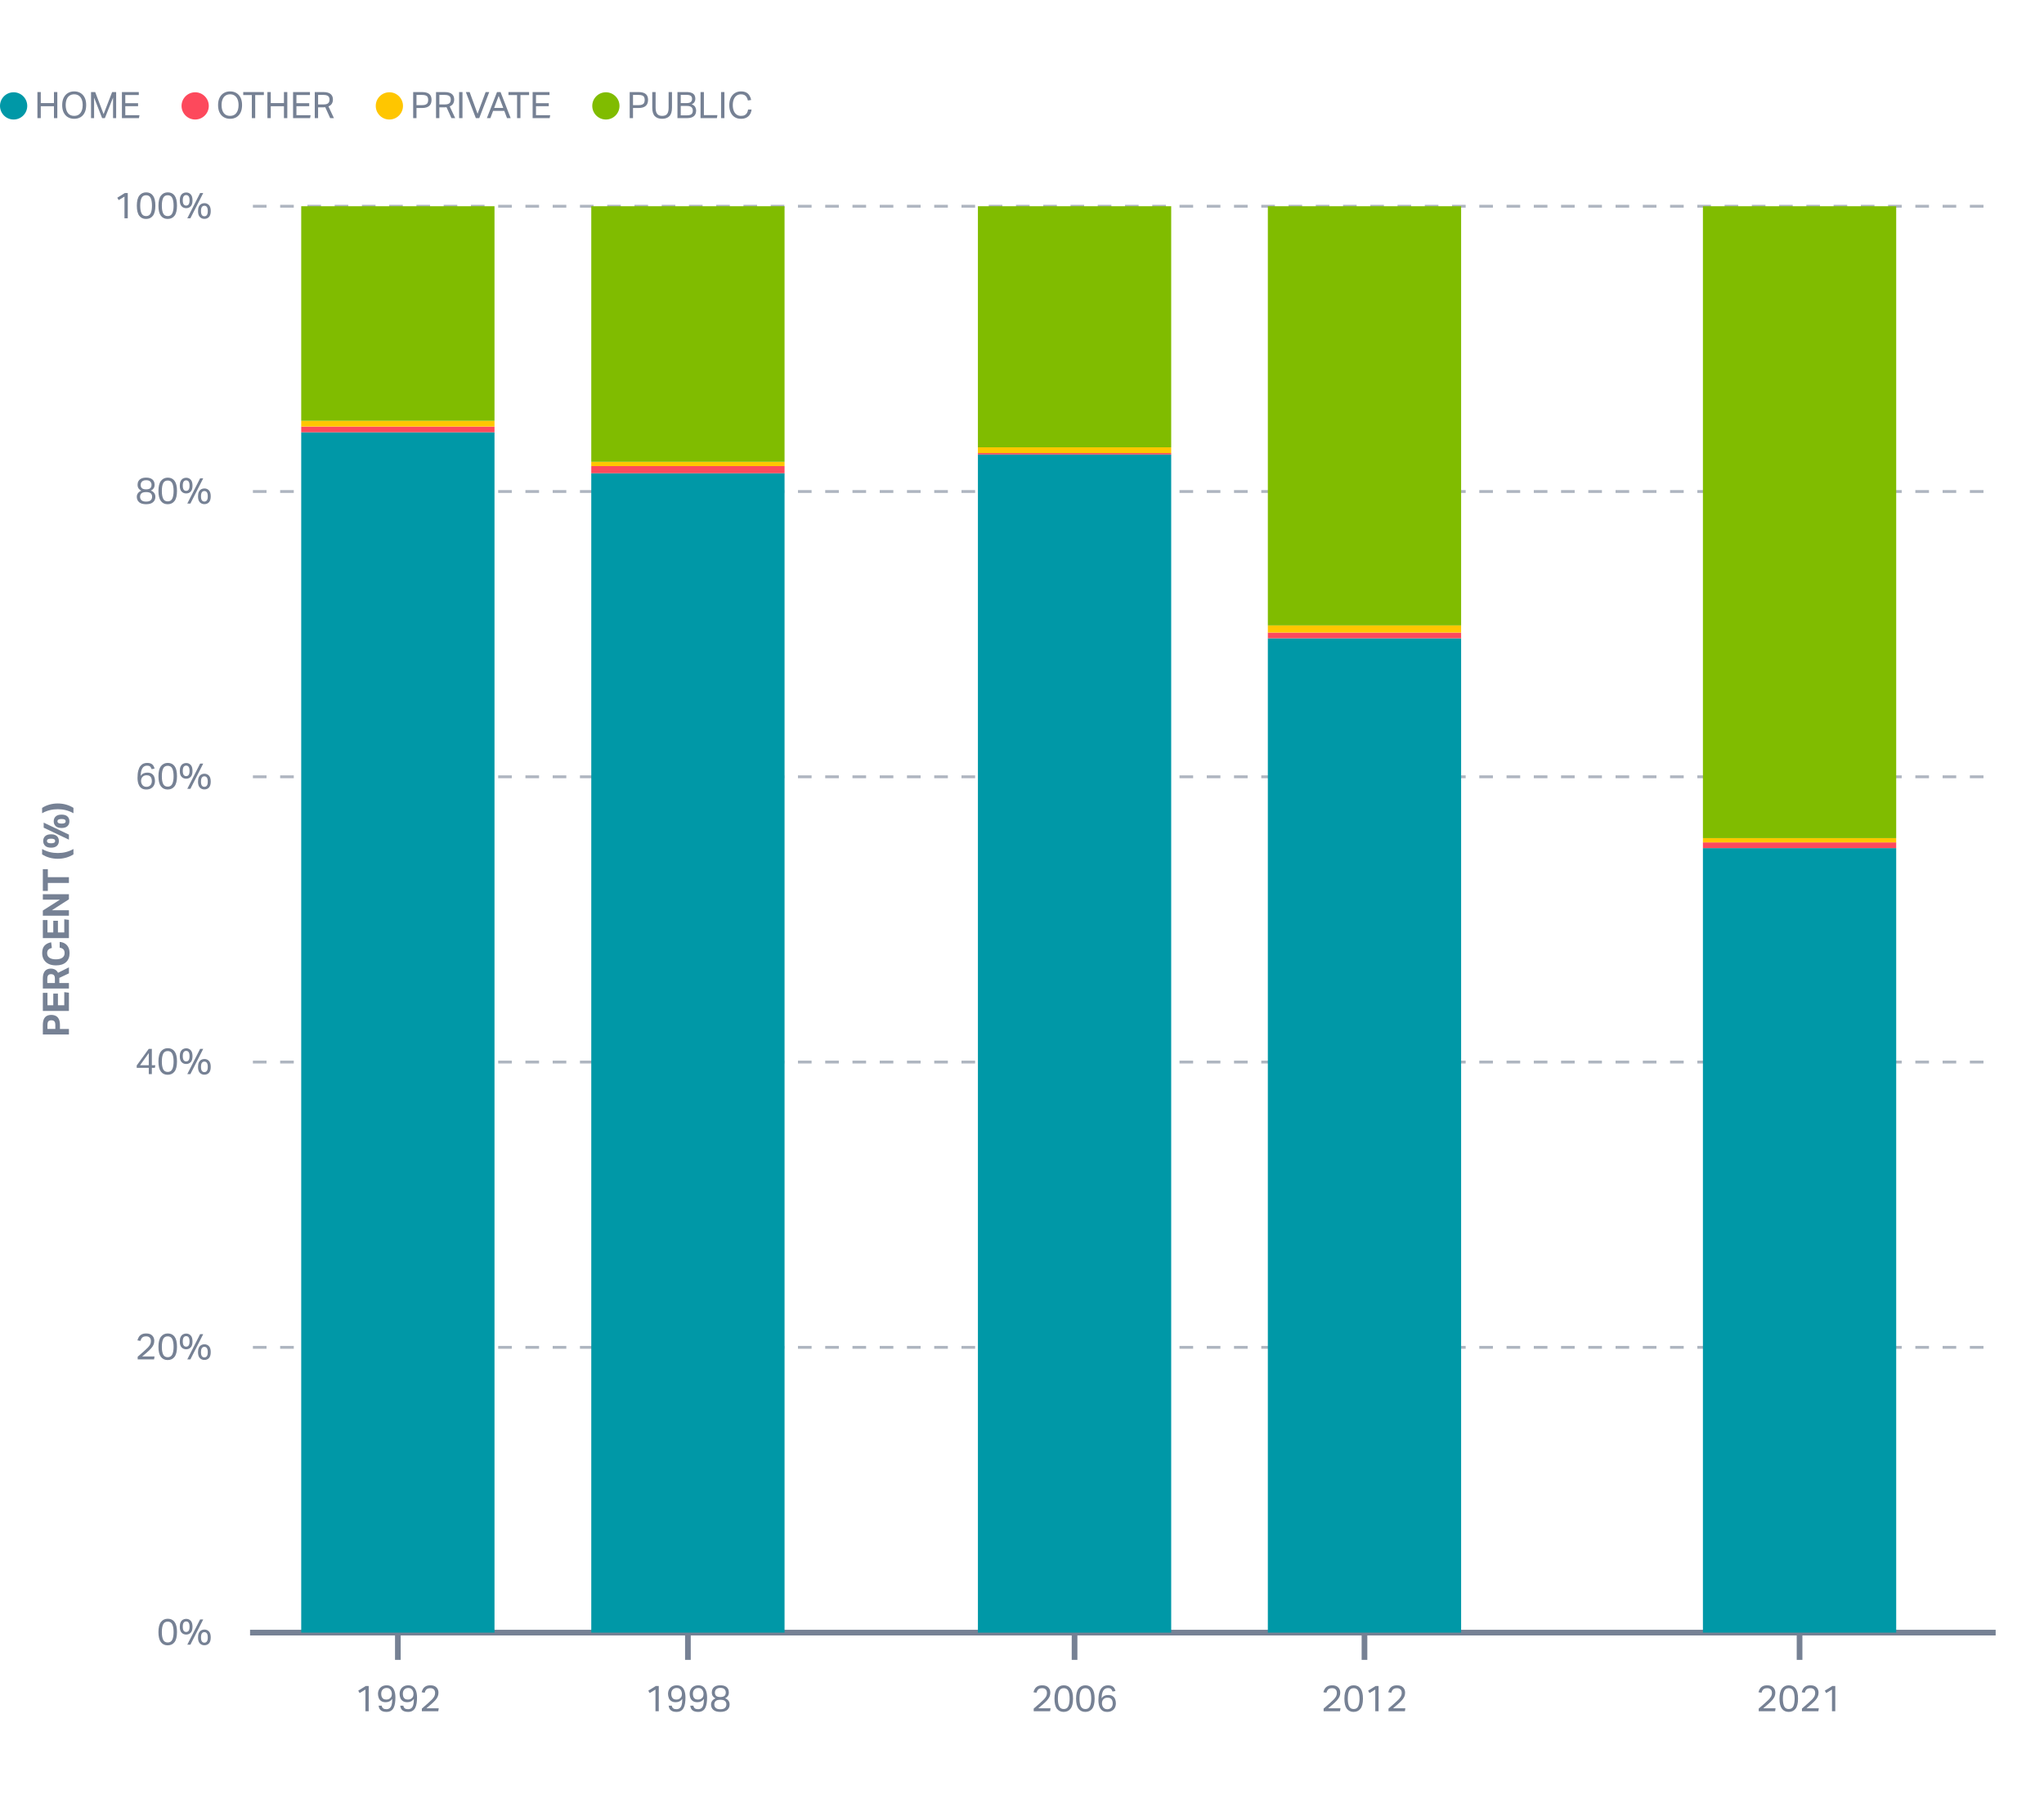 <?xml version="1.0" encoding="UTF-8"?><svg id="fl-legend-discrete-color-0-svg-screenshot-container" xmlns="http://www.w3.org/2000/svg" viewBox="0 0 450 400"><path d="M436.677,359.685h-3v-.625h3v.625ZM430.677,359.685h-3v-.625h3v.625ZM424.677,359.685h-3v-.625h3v.625ZM418.677,359.685h-3v-.625h3v.625ZM412.677,359.685h-3v-.625h3v.625ZM406.677,359.685h-3v-.625h3v.625ZM400.677,359.685h-3v-.625h3v.625ZM394.677,359.685h-3v-.625h3v.625ZM388.677,359.685h-3v-.625h3v.625ZM382.677,359.685h-3v-.625h3v.625ZM376.677,359.685h-3v-.625h3v.625ZM370.677,359.685h-3v-.625h3v.625ZM364.677,359.685h-3v-.625h3v.625ZM358.677,359.685h-3v-.625h3v.625ZM352.677,359.685h-3v-.625h3v.625ZM346.677,359.685h-3v-.625h3v.625ZM340.677,359.685h-3v-.625h3v.625ZM334.677,359.685h-3v-.625h3v.625ZM328.677,359.685h-3v-.625h3v.625ZM322.677,359.685h-3v-.625h3v.625ZM316.677,359.685h-3v-.625h3v.625ZM310.677,359.685h-3v-.625h3v.625ZM304.677,359.685h-3v-.625h3v.625ZM298.677,359.685h-3v-.625h3v.625ZM292.677,359.685h-3v-.625h3v.625ZM286.677,359.685h-3v-.625h3v.625ZM280.677,359.685h-3v-.625h3v.625ZM274.677,359.685h-3v-.625h3v.625ZM268.677,359.685h-3v-.625h3v.625ZM262.677,359.685h-3v-.625h3v.625ZM256.677,359.685h-3v-.625h3v.625ZM250.677,359.685h-3v-.625h3v.625ZM244.677,359.685h-3v-.625h3v.625ZM238.677,359.685h-3v-.625h3v.625ZM232.677,359.685h-3v-.625h3v.625ZM226.677,359.685h-3v-.625h3v.625ZM220.677,359.685h-3v-.625h3v.625ZM214.677,359.685h-3v-.625h3v.625ZM208.677,359.685h-3v-.625h3v.625ZM202.677,359.685h-3v-.625h3v.625ZM196.677,359.685h-3v-.625h3v.625ZM190.677,359.685h-3v-.625h3v.625ZM184.677,359.685h-3v-.625h3v.625ZM178.677,359.685h-3v-.625h3v.625ZM172.677,359.685h-3v-.625h3v.625ZM166.677,359.685h-3v-.625h3v.625ZM160.677,359.685h-3v-.625h3v.625ZM154.677,359.685h-3v-.625h3v.625ZM148.677,359.685h-3v-.625h3v.625ZM142.677,359.685h-3v-.625h3v.625ZM136.677,359.685h-3v-.625h3v.625ZM130.677,359.685h-3v-.625h3v.625ZM124.677,359.685h-3v-.625h3v.625ZM118.677,359.685h-3v-.625h3v.625ZM112.677,359.685h-3v-.625h3v.625ZM106.677,359.685h-3v-.625h3v.625ZM100.677,359.685h-3v-.625h3v.625ZM94.677,359.685h-3v-.625h3v.625ZM88.677,359.685h-3v-.625h3v.625ZM82.677,359.685h-3v-.625h3v.625ZM76.677,359.685h-3v-.625h3v.625ZM70.677,359.685h-3v-.625h3v.625ZM64.677,359.685h-3v-.625h3v.625ZM58.677,359.685h-3v-.625h3v.625Z" fill="#aeb5c0"/><path d="M436.677,296.891h-3v-.625h3v.625ZM430.677,296.891h-3v-.625h3v.625ZM424.677,296.891h-3v-.625h3v.625ZM418.677,296.891h-3v-.625h3v.625ZM412.677,296.891h-3v-.625h3v.625ZM406.677,296.891h-3v-.625h3v.625ZM400.677,296.891h-3v-.625h3v.625ZM394.677,296.891h-3v-.625h3v.625ZM388.677,296.891h-3v-.625h3v.625ZM382.677,296.891h-3v-.625h3v.625ZM376.677,296.891h-3v-.625h3v.625ZM370.677,296.891h-3v-.625h3v.625ZM364.677,296.891h-3v-.625h3v.625ZM358.677,296.891h-3v-.625h3v.625ZM352.677,296.891h-3v-.625h3v.625ZM346.677,296.891h-3v-.625h3v.625ZM340.677,296.891h-3v-.625h3v.625ZM334.677,296.891h-3v-.625h3v.625ZM328.677,296.891h-3v-.625h3v.625ZM322.677,296.891h-3v-.625h3v.625ZM316.677,296.891h-3v-.625h3v.625ZM310.677,296.891h-3v-.625h3v.625ZM304.677,296.891h-3v-.625h3v.625ZM298.677,296.891h-3v-.625h3v.625ZM292.677,296.891h-3v-.625h3v.625ZM286.677,296.891h-3v-.625h3v.625ZM280.677,296.891h-3v-.625h3v.625ZM274.677,296.891h-3v-.625h3v.625ZM268.677,296.891h-3v-.625h3v.625ZM262.677,296.891h-3v-.625h3v.625ZM256.677,296.891h-3v-.625h3v.625ZM250.677,296.891h-3v-.625h3v.625ZM244.677,296.891h-3v-.625h3v.625ZM238.677,296.891h-3v-.625h3v.625ZM232.677,296.891h-3v-.625h3v.625ZM226.677,296.891h-3v-.625h3v.625ZM220.677,296.891h-3v-.625h3v.625ZM214.677,296.891h-3v-.625h3v.625ZM208.677,296.891h-3v-.625h3v.625ZM202.677,296.891h-3v-.625h3v.625ZM196.677,296.891h-3v-.625h3v.625ZM190.677,296.891h-3v-.625h3v.625ZM184.677,296.891h-3v-.625h3v.625ZM178.677,296.891h-3v-.625h3v.625ZM172.677,296.891h-3v-.625h3v.625ZM166.677,296.891h-3v-.625h3v.625ZM160.677,296.891h-3v-.625h3v.625ZM154.677,296.891h-3v-.625h3v.625ZM148.677,296.891h-3v-.625h3v.625ZM142.677,296.891h-3v-.625h3v.625ZM136.677,296.891h-3v-.625h3v.625ZM130.677,296.891h-3v-.625h3v.625ZM124.677,296.891h-3v-.625h3v.625ZM118.677,296.891h-3v-.625h3v.625ZM112.677,296.891h-3v-.625h3v.625ZM106.677,296.891h-3v-.625h3v.625ZM100.677,296.891h-3v-.625h3v.625ZM94.677,296.891h-3v-.625h3v.625ZM88.677,296.891h-3v-.625h3v.625ZM82.677,296.891h-3v-.625h3v.625ZM76.677,296.891h-3v-.625h3v.625ZM70.677,296.891h-3v-.625h3v.625ZM64.677,296.891h-3v-.625h3v.625ZM58.677,296.891h-3v-.625h3v.625Z" fill="#aeb5c0"/><path d="M436.677,234.095h-3v-.625h3v.625ZM430.677,234.095h-3v-.625h3v.625ZM424.677,234.095h-3v-.625h3v.625ZM418.677,234.095h-3v-.625h3v.625ZM412.677,234.095h-3v-.625h3v.625ZM406.677,234.095h-3v-.625h3v.625ZM400.677,234.095h-3v-.625h3v.625ZM394.677,234.095h-3v-.625h3v.625ZM388.677,234.095h-3v-.625h3v.625ZM382.677,234.095h-3v-.625h3v.625ZM376.677,234.095h-3v-.625h3v.625ZM370.677,234.095h-3v-.625h3v.625ZM364.677,234.095h-3v-.625h3v.625ZM358.677,234.095h-3v-.625h3v.625ZM352.677,234.095h-3v-.625h3v.625ZM346.677,234.095h-3v-.625h3v.625ZM340.677,234.095h-3v-.625h3v.625ZM334.677,234.095h-3v-.625h3v.625ZM328.677,234.095h-3v-.625h3v.625ZM322.677,234.095h-3v-.625h3v.625ZM316.677,234.095h-3v-.625h3v.625ZM310.677,234.095h-3v-.625h3v.625ZM304.677,234.095h-3v-.625h3v.625ZM298.677,234.095h-3v-.625h3v.625ZM292.677,234.095h-3v-.625h3v.625ZM286.677,234.095h-3v-.625h3v.625ZM280.677,234.095h-3v-.625h3v.625ZM274.677,234.095h-3v-.625h3v.625ZM268.677,234.095h-3v-.625h3v.625ZM262.677,234.095h-3v-.625h3v.625ZM256.677,234.095h-3v-.625h3v.625ZM250.677,234.095h-3v-.625h3v.625ZM244.677,234.095h-3v-.625h3v.625ZM238.677,234.095h-3v-.625h3v.625ZM232.677,234.095h-3v-.625h3v.625ZM226.677,234.095h-3v-.625h3v.625ZM220.677,234.095h-3v-.625h3v.625ZM214.677,234.095h-3v-.625h3v.625ZM208.677,234.095h-3v-.625h3v.625ZM202.677,234.095h-3v-.625h3v.625ZM196.677,234.095h-3v-.625h3v.625ZM190.677,234.095h-3v-.625h3v.625ZM184.677,234.095h-3v-.625h3v.625ZM178.677,234.095h-3v-.625h3v.625ZM172.677,234.095h-3v-.625h3v.625ZM166.677,234.095h-3v-.625h3v.625ZM160.677,234.095h-3v-.625h3v.625ZM154.677,234.095h-3v-.625h3v.625ZM148.677,234.095h-3v-.625h3v.625ZM142.677,234.095h-3v-.625h3v.625ZM136.677,234.095h-3v-.625h3v.625ZM130.677,234.095h-3v-.625h3v.625ZM124.677,234.095h-3v-.625h3v.625ZM118.677,234.095h-3v-.625h3v.625ZM112.677,234.095h-3v-.625h3v.625ZM106.677,234.095h-3v-.625h3v.625ZM100.677,234.095h-3v-.625h3v.625ZM94.677,234.095h-3v-.625h3v.625ZM88.677,234.095h-3v-.625h3v.625ZM82.677,234.095h-3v-.625h3v.625ZM76.677,234.095h-3v-.625h3v.625ZM70.677,234.095h-3v-.625h3v.625ZM64.677,234.095h-3v-.625h3v.625ZM58.677,234.095h-3v-.625h3v.625Z" fill="#aeb5c0"/><path d="M436.677,171.3h-3v-.625h3v.625ZM430.677,171.3h-3v-.625h3v.625ZM424.677,171.3h-3v-.625h3v.625ZM418.677,171.3h-3v-.625h3v.625ZM412.677,171.3h-3v-.625h3v.625ZM406.677,171.3h-3v-.625h3v.625ZM400.677,171.3h-3v-.625h3v.625ZM394.677,171.3h-3v-.625h3v.625ZM388.677,171.3h-3v-.625h3v.625ZM382.677,171.3h-3v-.625h3v.625ZM376.677,171.3h-3v-.625h3v.625ZM370.677,171.3h-3v-.625h3v.625ZM364.677,171.3h-3v-.625h3v.625ZM358.677,171.3h-3v-.625h3v.625ZM352.677,171.3h-3v-.625h3v.625ZM346.677,171.3h-3v-.625h3v.625ZM340.677,171.3h-3v-.625h3v.625ZM334.677,171.3h-3v-.625h3v.625ZM328.677,171.3h-3v-.625h3v.625ZM322.677,171.3h-3v-.625h3v.625ZM316.677,171.3h-3v-.625h3v.625ZM310.677,171.3h-3v-.625h3v.625ZM304.677,171.3h-3v-.625h3v.625ZM298.677,171.3h-3v-.625h3v.625ZM292.677,171.3h-3v-.625h3v.625ZM286.677,171.3h-3v-.625h3v.625ZM280.677,171.3h-3v-.625h3v.625ZM274.677,171.3h-3v-.625h3v.625ZM268.677,171.3h-3v-.625h3v.625ZM262.677,171.3h-3v-.625h3v.625ZM256.677,171.3h-3v-.625h3v.625ZM250.677,171.3h-3v-.625h3v.625ZM244.677,171.3h-3v-.625h3v.625ZM238.677,171.3h-3v-.625h3v.625ZM232.677,171.3h-3v-.625h3v.625ZM226.677,171.3h-3v-.625h3v.625ZM220.677,171.3h-3v-.625h3v.625ZM214.677,171.3h-3v-.625h3v.625ZM208.677,171.3h-3v-.625h3v.625ZM202.677,171.3h-3v-.625h3v.625ZM196.677,171.3h-3v-.625h3v.625ZM190.677,171.3h-3v-.625h3v.625ZM184.677,171.3h-3v-.625h3v.625ZM178.677,171.3h-3v-.625h3v.625ZM172.677,171.3h-3v-.625h3v.625ZM166.677,171.3h-3v-.625h3v.625ZM160.677,171.3h-3v-.625h3v.625ZM154.677,171.3h-3v-.625h3v.625ZM148.677,171.3h-3v-.625h3v.625ZM142.677,171.3h-3v-.625h3v.625ZM136.677,171.3h-3v-.625h3v.625ZM130.677,171.3h-3v-.625h3v.625ZM124.677,171.3h-3v-.625h3v.625ZM118.677,171.3h-3v-.625h3v.625ZM112.677,171.3h-3v-.625h3v.625ZM106.677,171.3h-3v-.625h3v.625ZM100.677,171.3h-3v-.625h3v.625ZM94.677,171.3h-3v-.625h3v.625ZM88.677,171.3h-3v-.625h3v.625ZM82.677,171.3h-3v-.625h3v.625ZM76.677,171.3h-3v-.625h3v.625ZM70.677,171.3h-3v-.625h3v.625ZM64.677,171.3h-3v-.625h3v.625ZM58.677,171.3h-3v-.625h3v.625Z" fill="#aeb5c0"/><path d="M436.677,108.504h-3v-.625h3v.625ZM430.677,108.504h-3v-.625h3v.625ZM424.677,108.504h-3v-.625h3v.625ZM418.677,108.504h-3v-.625h3v.625ZM412.677,108.504h-3v-.625h3v.625ZM406.677,108.504h-3v-.625h3v.625ZM400.677,108.504h-3v-.625h3v.625ZM394.677,108.504h-3v-.625h3v.625ZM388.677,108.504h-3v-.625h3v.625ZM382.677,108.504h-3v-.625h3v.625ZM376.677,108.504h-3v-.625h3v.625ZM370.677,108.504h-3v-.625h3v.625ZM364.677,108.504h-3v-.625h3v.625ZM358.677,108.504h-3v-.625h3v.625ZM352.677,108.504h-3v-.625h3v.625ZM346.677,108.504h-3v-.625h3v.625ZM340.677,108.504h-3v-.625h3v.625ZM334.677,108.504h-3v-.625h3v.625ZM328.677,108.504h-3v-.625h3v.625ZM322.677,108.504h-3v-.625h3v.625ZM316.677,108.504h-3v-.625h3v.625ZM310.677,108.504h-3v-.625h3v.625ZM304.677,108.504h-3v-.625h3v.625ZM298.677,108.504h-3v-.625h3v.625ZM292.677,108.504h-3v-.625h3v.625ZM286.677,108.504h-3v-.625h3v.625ZM280.677,108.504h-3v-.625h3v.625ZM274.677,108.504h-3v-.625h3v.625ZM268.677,108.504h-3v-.625h3v.625ZM262.677,108.504h-3v-.625h3v.625ZM256.677,108.504h-3v-.625h3v.625ZM250.677,108.504h-3v-.625h3v.625ZM244.677,108.504h-3v-.625h3v.625ZM238.677,108.504h-3v-.625h3v.625ZM232.677,108.504h-3v-.625h3v.625ZM226.677,108.504h-3v-.625h3v.625ZM220.677,108.504h-3v-.625h3v.625ZM214.677,108.504h-3v-.625h3v.625ZM208.677,108.504h-3v-.625h3v.625ZM202.677,108.504h-3v-.625h3v.625ZM196.677,108.504h-3v-.625h3v.625ZM190.677,108.504h-3v-.625h3v.625ZM184.677,108.504h-3v-.625h3v.625ZM178.677,108.504h-3v-.625h3v.625ZM172.677,108.504h-3v-.625h3v.625ZM166.677,108.504h-3v-.625h3v.625ZM160.677,108.504h-3v-.625h3v.625ZM154.677,108.504h-3v-.625h3v.625ZM148.677,108.504h-3v-.625h3v.625ZM142.677,108.504h-3v-.625h3v.625ZM136.677,108.504h-3v-.625h3v.625ZM130.677,108.504h-3v-.625h3v.625ZM124.677,108.504h-3v-.625h3v.625ZM118.677,108.504h-3v-.625h3v.625ZM112.677,108.504h-3v-.625h3v.625ZM106.677,108.504h-3v-.625h3v.625ZM100.677,108.504h-3v-.625h3v.625ZM94.677,108.504h-3v-.625h3v.625ZM88.677,108.504h-3v-.625h3v.625ZM82.677,108.504h-3v-.625h3v.625ZM76.677,108.504h-3v-.625h3v.625ZM70.677,108.504h-3v-.625h3v.625ZM64.677,108.504h-3v-.625h3v.625ZM58.677,108.504h-3v-.625h3v.625Z" fill="#aeb5c0"/><path d="M436.677,45.709h-3v-.625h3v.625ZM430.677,45.709h-3v-.625h3v.625ZM424.677,45.709h-3v-.625h3v.625ZM418.677,45.709h-3v-.625h3v.625ZM412.677,45.709h-3v-.625h3v.625ZM406.677,45.709h-3v-.625h3v.625ZM400.677,45.709h-3v-.625h3v.625ZM394.677,45.709h-3v-.625h3v.625ZM388.677,45.709h-3v-.625h3v.625ZM382.677,45.709h-3v-.625h3v.625ZM376.677,45.709h-3v-.625h3v.625ZM370.677,45.709h-3v-.625h3v.625ZM364.677,45.709h-3v-.625h3v.625ZM358.677,45.709h-3v-.625h3v.625ZM352.677,45.709h-3v-.625h3v.625ZM346.677,45.709h-3v-.625h3v.625ZM340.677,45.709h-3v-.625h3v.625ZM334.677,45.709h-3v-.625h3v.625ZM328.677,45.709h-3v-.625h3v.625ZM322.677,45.709h-3v-.625h3v.625ZM316.677,45.709h-3v-.625h3v.625ZM310.677,45.709h-3v-.625h3v.625ZM304.677,45.709h-3v-.625h3v.625ZM298.677,45.709h-3v-.625h3v.625ZM292.677,45.709h-3v-.625h3v.625ZM286.677,45.709h-3v-.625h3v.625ZM280.677,45.709h-3v-.625h3v.625ZM274.677,45.709h-3v-.625h3v.625ZM268.677,45.709h-3v-.625h3v.625ZM262.677,45.709h-3v-.625h3v.625ZM256.677,45.709h-3v-.625h3v.625ZM250.677,45.709h-3v-.625h3v.625ZM244.677,45.709h-3v-.625h3v.625ZM238.677,45.709h-3v-.625h3v.625ZM232.677,45.709h-3v-.625h3v.625ZM226.677,45.709h-3v-.625h3v.625ZM220.677,45.709h-3v-.625h3v.625ZM214.677,45.709h-3v-.625h3v.625ZM208.677,45.709h-3v-.625h3v.625ZM202.677,45.709h-3v-.625h3v.625ZM196.677,45.709h-3v-.625h3v.625ZM190.677,45.709h-3v-.625h3v.625ZM184.677,45.709h-3v-.625h3v.625ZM178.677,45.709h-3v-.625h3v.625ZM172.677,45.709h-3v-.625h3v.625ZM166.677,45.709h-3v-.625h3v.625ZM160.677,45.709h-3v-.625h3v.625ZM154.677,45.709h-3v-.625h3v.625ZM148.677,45.709h-3v-.625h3v.625ZM142.677,45.709h-3v-.625h3v.625ZM136.677,45.709h-3v-.625h3v.625ZM130.677,45.709h-3v-.625h3v.625ZM124.677,45.709h-3v-.625h3v.625ZM118.677,45.709h-3v-.625h3v.625ZM112.677,45.709h-3v-.625h3v.625ZM106.677,45.709h-3v-.625h3v.625ZM100.677,45.709h-3v-.625h3v.625ZM94.677,45.709h-3v-.625h3v.625ZM88.677,45.709h-3v-.625h3v.625ZM82.677,45.709h-3v-.625h3v.625ZM76.677,45.709h-3v-.625h3v.625ZM70.677,45.709h-3v-.625h3v.625ZM64.677,45.709h-3v-.625h3v.625ZM58.677,45.709h-3v-.625h3v.625Z" fill="#aeb5c0"/><rect x="55.052" y="358.748" width="384.306" height="1.25" fill="#768194"/><rect x="395.56" y="359.373" width="1.25" height="6" fill="#768194"/><g isolation="isolate"><path d="M387.188,376.101l1.375-1.206c.343-.3.629-.567.856-.804.228-.235.399-.467.515-.691.115-.226.173-.475.173-.748,0-.337-.091-.596-.273-.775s-.436-.27-.764-.27c-.263,0-.476.037-.64.112-.163.075-.292.186-.386.334s-.173.331-.237.551l-.667-.104c.065-.258.165-.503.302-.735.137-.233.336-.424.599-.571s.611-.221,1.045-.221c.568,0,1.004.151,1.307.454s.454.692.454,1.17c0,.321-.06.616-.181.884-.12.269-.306.54-.555.816s-.572.583-.969.921c-.14.117-.287.242-.442.373-.155.132-.329.28-.522.446h2.726l-.104.644h-3.61v-.579Z" fill="#768194"/><path d="M391.764,373.906c0-1.008.186-1.749.559-2.224.373-.475.873-.711,1.5-.711.638,0,1.135.236,1.491.711s.534,1.216.534,2.224c0,1.002-.181,1.739-.542,2.211-.362.472-.867.707-1.516.707-.638,0-1.136-.235-1.491-.707-.357-.472-.535-1.209-.535-2.211ZM392.512,373.906c0,.713.095,1.272.285,1.68s.526.611,1.009.611c.477,0,.812-.204,1.005-.611.193-.407.29-.967.29-1.68,0-.719-.097-1.281-.29-1.688-.192-.407-.527-.611-1.005-.611-.482,0-.818.204-1.009.611s-.285.97-.285,1.688Z" fill="#768194"/><path d="M396.708,376.101l1.375-1.206c.343-.3.628-.567.856-.804.228-.235.398-.467.514-.691.115-.226.173-.475.173-.748,0-.337-.091-.596-.273-.775-.183-.18-.438-.27-.765-.27-.263,0-.476.037-.639.112-.164.075-.292.186-.386.334s-.173.331-.237.551l-.668-.104c.065-.258.165-.503.302-.735.137-.233.337-.424.6-.571.262-.147.61-.221,1.045-.221.568,0,1.004.151,1.307.454s.454.692.454,1.17c0,.321-.06.616-.181.884-.121.269-.306.54-.555.816-.25.276-.572.583-.969.921-.14.117-.287.242-.442.373-.156.132-.33.28-.522.446h2.726l-.105.644h-3.609v-.579Z" fill="#768194"/><path d="M403.325,371.904l-1.278.771-.306-.522,1.656-1.029h.651v5.556h-.724v-4.775Z" fill="#768194"/></g><rect x="299.774" y="359.373" width="1.25" height="6" fill="#768194"/><g isolation="isolate"><path d="M291.402,376.101l1.375-1.206c.343-.3.629-.567.856-.804.228-.235.399-.467.515-.691.115-.226.173-.475.173-.748,0-.337-.091-.596-.273-.775s-.436-.27-.764-.27c-.263,0-.476.037-.64.112-.163.075-.292.186-.386.334s-.173.331-.237.551l-.667-.104c.065-.258.165-.503.302-.735.137-.233.336-.424.599-.571s.611-.221,1.045-.221c.568,0,1.004.151,1.307.454s.454.692.454,1.17c0,.321-.06.616-.181.884-.12.269-.306.54-.555.816s-.572.583-.969.921c-.14.117-.287.242-.442.373-.155.132-.329.28-.522.446h2.726l-.104.644h-3.61v-.579Z" fill="#768194"/><path d="M295.978,373.906c0-1.008.186-1.749.559-2.224.373-.475.873-.711,1.5-.711.638,0,1.135.236,1.491.711s.534,1.216.534,2.224c0,1.002-.181,1.739-.542,2.211-.362.472-.867.707-1.516.707-.638,0-1.136-.235-1.491-.707-.357-.472-.535-1.209-.535-2.211ZM296.726,373.906c0,.713.095,1.272.285,1.68s.526.611,1.009.611c.477,0,.812-.204,1.005-.611.193-.407.29-.967.29-1.68,0-.719-.097-1.281-.29-1.688-.192-.407-.527-.611-1.005-.611-.482,0-.818.204-1.009.611s-.285.97-.285,1.688Z" fill="#768194"/><path d="M302.779,371.904l-1.278.771-.306-.522,1.656-1.029h.651v5.556h-.724v-4.775Z" fill="#768194"/><path d="M305.682,376.101l1.375-1.206c.343-.3.628-.567.856-.804.228-.235.398-.467.514-.691.115-.226.173-.475.173-.748,0-.337-.091-.596-.273-.775-.183-.18-.438-.27-.765-.27-.263,0-.476.037-.639.112-.164.075-.292.186-.386.334s-.173.331-.237.551l-.668-.104c.065-.258.165-.503.302-.735.137-.233.337-.424.6-.571.262-.147.61-.221,1.045-.221.568,0,1.004.151,1.307.454s.454.692.454,1.17c0,.321-.06.616-.181.884-.121.269-.306.54-.555.816-.25.276-.572.583-.969.921-.14.117-.287.242-.442.373-.156.132-.33.28-.522.446h2.726l-.105.644h-3.609v-.579Z" fill="#768194"/></g><rect x="235.946" y="359.373" width="1.25" height="6" fill="#768194"/><g isolation="isolate"><path d="M227.575,376.101l1.375-1.206c.343-.3.628-.567.856-.804.228-.235.398-.467.514-.691.115-.226.173-.475.173-.748,0-.337-.091-.596-.273-.775-.183-.18-.438-.27-.765-.27-.263,0-.476.037-.639.112-.164.075-.292.186-.386.334s-.173.331-.237.551l-.668-.104c.065-.258.165-.503.302-.735.137-.233.337-.424.6-.571.262-.147.61-.221,1.045-.221.568,0,1.004.151,1.307.454s.454.692.454,1.17c0,.321-.06.616-.181.884-.121.269-.306.54-.555.816-.25.276-.572.583-.969.921-.14.117-.287.242-.442.373-.156.132-.33.28-.522.446h2.726l-.105.644h-3.609v-.579Z" fill="#768194"/><path d="M232.15,373.906c0-1.008.185-1.749.559-2.224.372-.475.872-.711,1.499-.711.638,0,1.135.236,1.491.711s.535,1.216.535,2.224c0,1.002-.181,1.739-.543,2.211-.361.472-.867.707-1.516.707-.638,0-1.135-.235-1.491-.707s-.534-1.209-.534-2.211ZM232.898,373.906c0,.713.096,1.272.285,1.68.19.407.527.611,1.01.611.477,0,.811-.204,1.005-.611.192-.407.289-.967.289-1.68,0-.719-.097-1.281-.289-1.688-.193-.407-.528-.611-1.005-.611-.482,0-.819.204-1.01.611-.19.407-.285.97-.285,1.688Z" fill="#768194"/><path d="M236.909,373.906c0-1.008.186-1.749.559-2.224.373-.475.873-.711,1.5-.711.638,0,1.135.236,1.491.711s.534,1.216.534,2.224c0,1.002-.181,1.739-.542,2.211-.362.472-.867.707-1.516.707-.638,0-1.136-.235-1.491-.707-.357-.472-.535-1.209-.535-2.211ZM237.657,373.906c0,.713.095,1.272.285,1.68s.526.611,1.009.611c.477,0,.812-.204,1.005-.611.193-.407.29-.967.29-1.68,0-.719-.097-1.281-.29-1.688-.192-.407-.527-.611-1.005-.611-.482,0-.818.204-1.009.611s-.285.97-.285,1.688Z" fill="#768194"/><path d="M241.821,374.268c0-.648.058-1.185.173-1.612.115-.426.273-.762.471-1.009.198-.246.422-.421.672-.522.249-.102.51-.152.783-.152.51,0,.89.108,1.142.325s.421.529.507.936l-.644.112c-.085-.262-.196-.455-.333-.578-.137-.124-.363-.185-.68-.185-.268,0-.503.071-.703.213-.201.143-.362.378-.482.708-.121.33-.192.775-.214,1.339.172-.258.378-.443.619-.559s.523-.173.845-.173c.397,0,.72.08.969.241.249.16.432.379.547.655.115.275.173.585.173.928,0,.376-.078.705-.233.989s-.375.505-.659.663-.622.237-1.013.237c-.392,0-.713-.075-.965-.225-.252-.15-.449-.35-.591-.6-.143-.249-.241-.523-.298-.824-.057-.3-.085-.603-.085-.908ZM242.738,375.586c.091.198.224.356.398.475.174.118.382.177.623.177.369,0,.664-.112.884-.338.22-.225.33-.538.33-.94,0-.241-.036-.457-.108-.647-.072-.19-.192-.342-.358-.454s-.389-.169-.667-.169c-.386,0-.689.114-.908.342-.221.229-.33.532-.33.913,0,.231.046.444.137.643Z" fill="#768194"/></g><rect x="150.823" y="359.373" width="1.25" height="6" fill="#768194"/><g isolation="isolate"><path d="M144.309,371.904l-1.278.771-.306-.522,1.656-1.029h.651v5.556h-.724v-4.775Z" fill="#768194"/><path d="M150.218,373.954c-.338.493-.82.739-1.447.739-.397,0-.72-.08-.969-.241-.249-.16-.433-.38-.551-.659-.118-.278-.177-.589-.177-.933,0-.375.079-.704.237-.988s.38-.506.667-.664c.287-.157.623-.236,1.009-.236.381,0,.696.076.945.229.249.153.445.358.587.615.142.258.243.543.301.856.059.314.089.628.089.944,0,.472-.03.903-.089,1.295-.059.391-.162.731-.309,1.017-.148.287-.349.508-.603.663-.255.156-.578.233-.969.233-.514,0-.919-.111-1.214-.333-.295-.223-.466-.567-.515-1.033h.684c.053.273.161.47.322.591.161.12.397.181.708.181.284,0,.522-.072.715-.217.193-.145.338-.384.434-.716.097-.332.145-.78.145-1.343ZM150.009,372.246c-.08-.201-.205-.366-.373-.495s-.385-.192-.647-.192c-.37,0-.663.113-.88.342-.217.228-.326.54-.326.936,0,.235.035.45.104.643.07.193.188.346.354.459.166.112.391.168.675.168.214,0,.413-.042.595-.128.182-.086.331-.22.446-.402.115-.182.173-.415.173-.699,0-.22-.04-.431-.121-.631Z" fill="#768194"/><path d="M154.977,373.954c-.338.493-.82.739-1.447.739-.397,0-.72-.08-.969-.241-.249-.16-.433-.38-.551-.659-.118-.278-.177-.589-.177-.933,0-.375.079-.704.237-.988s.38-.506.667-.664c.287-.157.623-.236,1.009-.236.381,0,.696.076.945.229.249.153.445.358.587.615.142.258.243.543.301.856.059.314.089.628.089.944,0,.472-.03.903-.089,1.295-.059.391-.162.731-.309,1.017-.148.287-.349.508-.603.663-.255.156-.578.233-.969.233-.514,0-.919-.111-1.214-.333-.295-.223-.466-.567-.515-1.033h.684c.053.273.161.47.322.591.161.12.397.181.708.181.284,0,.522-.072.715-.217.193-.145.338-.384.434-.716.097-.332.145-.78.145-1.343ZM154.768,372.246c-.08-.201-.205-.366-.373-.495s-.385-.192-.647-.192c-.37,0-.663.113-.88.342-.217.228-.326.54-.326.936,0,.235.035.45.104.643.07.193.188.346.354.459.166.112.391.168.675.168.214,0,.413-.042.595-.128.182-.086.331-.22.446-.402.115-.182.173-.415.173-.699,0-.22-.04-.431-.121-.631Z" fill="#768194"/><path d="M156.537,375.176c0-.246.054-.459.161-.639.107-.18.239-.327.394-.442.156-.115.308-.199.459-.253-.236-.091-.435-.245-.599-.463-.164-.217-.245-.502-.245-.856,0-.29.067-.553.201-.788.134-.236.34-.423.619-.559.279-.137.633-.205,1.062-.205.44,0,.796.068,1.069.205.273.136.476.321.607.555.131.232.197.497.197.792,0,.353-.08.635-.241.844-.161.209-.359.359-.595.45.155.054.311.138.466.253s.284.266.386.45c.102.185.153.404.153.655,0,.499-.169.898-.506,1.198-.338.301-.85.45-1.536.45-.691,0-1.206-.149-1.544-.45-.337-.3-.506-.699-.506-1.198ZM157.261,375.185c0,.316.106.572.317.768.212.195.551.293,1.017.293.461,0,.796-.098,1.005-.293s.314-.454.314-.776c0-.305-.097-.552-.29-.739s-.536-.281-1.029-.281c-.498,0-.845.095-1.041.285s-.293.439-.293.744ZM157.389,372.555c0,.333.095.582.286.748s.495.249.913.249.722-.083.913-.249c.19-.166.285-.418.285-.756,0-.273-.091-.509-.273-.707-.182-.198-.49-.298-.924-.298-.29,0-.521.047-.695.141-.174.094-.302.218-.382.37-.08.152-.121.32-.121.502Z" fill="#768194"/></g><rect x="86.966" y="359.373" width="1.25" height="6" fill="#768194"/><g isolation="isolate"><path d="M80.451,371.904l-1.278.771-.306-.522,1.656-1.029h.651v5.556h-.724v-4.775Z" fill="#768194"/><path d="M86.361,373.954c-.338.493-.82.739-1.447.739-.397,0-.72-.08-.969-.241-.249-.16-.433-.38-.551-.659-.118-.278-.177-.589-.177-.933,0-.375.079-.704.237-.988s.38-.506.667-.664c.287-.157.623-.236,1.009-.236.381,0,.696.076.945.229.249.153.445.358.587.615.142.258.243.543.301.856.059.314.089.628.089.944,0,.472-.03.903-.089,1.295-.059.391-.162.731-.309,1.017-.148.287-.349.508-.603.663-.255.156-.578.233-.969.233-.514,0-.919-.111-1.214-.333-.295-.223-.466-.567-.515-1.033h.684c.053.273.161.47.322.591.161.12.397.181.708.181.284,0,.522-.072.715-.217.193-.145.338-.384.434-.716.097-.332.145-.78.145-1.343ZM86.151,372.246c-.08-.201-.205-.366-.373-.495s-.385-.192-.647-.192c-.37,0-.663.113-.88.342-.217.228-.326.54-.326.936,0,.235.035.45.104.643.07.193.188.346.354.459.166.112.391.168.675.168.214,0,.413-.042.595-.128.182-.086.331-.22.446-.402.115-.182.173-.415.173-.699,0-.22-.04-.431-.121-.631Z" fill="#768194"/><path d="M91.12,373.954c-.338.493-.82.739-1.447.739-.397,0-.72-.08-.969-.241-.249-.16-.433-.38-.551-.659-.118-.278-.177-.589-.177-.933,0-.375.079-.704.237-.988s.38-.506.667-.664c.287-.157.623-.236,1.009-.236.381,0,.696.076.945.229.249.153.445.358.587.615.142.258.243.543.301.856.059.314.089.628.089.944,0,.472-.03.903-.089,1.295-.059.391-.162.731-.309,1.017-.148.287-.349.508-.603.663-.255.156-.578.233-.969.233-.514,0-.919-.111-1.214-.333-.295-.223-.466-.567-.515-1.033h.684c.053.273.161.47.322.591.161.12.397.181.708.181.284,0,.522-.072.715-.217.193-.145.338-.384.434-.716.097-.332.145-.78.145-1.343ZM90.911,372.246c-.08-.201-.205-.366-.373-.495s-.385-.192-.647-.192c-.37,0-.663.113-.88.342-.217.228-.326.54-.326.936,0,.235.035.45.104.643.07.193.188.346.354.459.166.112.391.168.675.168.214,0,.413-.042.595-.128.182-.086.331-.22.446-.402.115-.182.173-.415.173-.699,0-.22-.04-.431-.121-.631Z" fill="#768194"/><path d="M92.873,376.101l1.375-1.206c.343-.3.628-.567.856-.804.228-.235.399-.467.514-.691.115-.226.173-.475.173-.748,0-.337-.091-.596-.273-.775-.183-.18-.437-.27-.764-.27-.263,0-.476.037-.639.112s-.292.186-.386.334-.173.331-.237.551l-.667-.104c.065-.258.165-.503.302-.735.137-.233.336-.424.599-.571.262-.147.611-.221,1.045-.221.568,0,1.004.151,1.307.454s.454.692.454,1.17c0,.321-.06.616-.181.884-.121.269-.306.54-.555.816-.249.276-.572.583-.969.921-.14.117-.287.242-.442.373-.156.132-.33.28-.522.446h2.726l-.105.644h-3.61v-.579Z" fill="#768194"/></g><g isolation="isolate"><path d="M34.882,359.253c0-1.008.186-1.749.559-2.224s.873-.711,1.5-.711c.638,0,1.135.236,1.491.711s.535,1.216.535,2.224c0,1.002-.181,1.739-.542,2.211s-.867.707-1.516.707c-.638,0-1.135-.235-1.491-.707-.357-.472-.535-1.209-.535-2.211ZM35.63,359.253c0,.713.095,1.272.285,1.68.19.407.527.611,1.009.611.477,0,.812-.204,1.005-.611s.29-.967.29-1.68c0-.719-.097-1.281-.29-1.688s-.528-.611-1.005-.611c-.482,0-.819.204-1.009.611-.19.407-.285.97-.285,1.688Z" fill="#768194"/><path d="M39.585,358.07c0-.397.061-.722.185-.977.123-.255.29-.443.502-.566.212-.124.449-.185.711-.185.407,0,.743.141,1.005.423.262.281.394.717.394,1.306,0,.596-.128,1.032-.386,1.31-.257.279-.595.418-1.013.418-.402,0-.735-.139-1.001-.418-.265-.278-.398-.715-.398-1.31ZM40.237,358.07c0,.402.065.696.193.881.129.185.314.277.555.277s.426-.093.555-.277c.128-.185.193-.478.193-.881,0-.397-.065-.689-.193-.876-.129-.188-.314-.281-.555-.281s-.426.094-.555.281c-.128.188-.193.479-.193.876ZM44.056,356.471h.684l-2.822,5.556h-.683l2.822-5.556ZM43.598,360.427c0-.397.061-.723.185-.978.123-.254.29-.443.502-.566.211-.123.449-.185.711-.185.407,0,.742.141,1.005.422s.394.717.394,1.307c0,.595-.129,1.031-.386,1.31-.257.278-.595.418-1.013.418-.402,0-.736-.14-1.001-.418-.266-.279-.398-.716-.398-1.31ZM44.249,360.427c0,.401.064.695.193.88.128.185.314.277.555.277s.426-.092.555-.277c.128-.185.193-.478.193-.88,0-.397-.065-.69-.193-.877s-.314-.281-.555-.281-.426.094-.555.281c-.129.188-.193.48-.193.877Z" fill="#768194"/></g><g isolation="isolate"><path d="M27.405,43.274l-1.278.771-.306-.522,1.656-1.029h.651v5.556h-.724v-4.775Z" fill="#768194"/><path d="M30.123,45.276c0-1.008.185-1.749.559-2.224.372-.475.872-.711,1.499-.711.638,0,1.135.236,1.491.711s.535,1.216.535,2.224c0,1.002-.181,1.739-.543,2.211-.361.472-.867.707-1.516.707-.638,0-1.135-.235-1.491-.707s-.534-1.209-.534-2.211ZM30.87,45.276c0,.713.096,1.272.285,1.68.19.407.527.611,1.01.611.477,0,.811-.204,1.005-.611.192-.407.289-.967.289-1.68,0-.719-.097-1.281-.289-1.688-.193-.407-.528-.611-1.005-.611-.482,0-.819.204-1.01.611-.19.407-.285.97-.285,1.688Z" fill="#768194"/><path d="M34.882,45.276c0-1.008.186-1.749.559-2.224.373-.475.873-.711,1.5-.711.638,0,1.135.236,1.491.711s.534,1.216.534,2.224c0,1.002-.181,1.739-.542,2.211-.362.472-.867.707-1.516.707-.638,0-1.136-.235-1.491-.707-.357-.472-.535-1.209-.535-2.211ZM35.63,45.276c0,.713.095,1.272.285,1.68s.526.611,1.009.611c.477,0,.812-.204,1.005-.611.193-.407.29-.967.29-1.68,0-.719-.097-1.281-.29-1.688-.192-.407-.527-.611-1.005-.611-.482,0-.818.204-1.009.611s-.285.97-.285,1.688Z" fill="#768194"/><path d="M39.585,44.094c0-.397.061-.722.185-.977.123-.255.29-.443.502-.566.212-.124.449-.185.712-.185.407,0,.742.141,1.005.423.263.281.394.717.394,1.306,0,.596-.128,1.032-.386,1.31-.257.279-.595.418-1.013.418-.402,0-.735-.139-1.001-.418-.266-.278-.398-.715-.398-1.31ZM40.236,44.094c0,.402.065.696.193.881s.314.277.555.277.426-.093.555-.277.193-.478.193-.881c0-.397-.065-.689-.193-.876s-.314-.281-.555-.281-.426.094-.555.281-.193.479-.193.876ZM44.056,42.494h.684l-2.822,5.556h-.684l2.822-5.556ZM43.598,46.45c0-.397.061-.723.185-.978.123-.254.291-.443.503-.566.211-.123.448-.185.711-.185.407,0,.742.141,1.005.422s.395.717.395,1.307c0,.595-.129,1.031-.386,1.31-.258.278-.596.418-1.014.418-.401,0-.735-.14-1.001-.418-.266-.279-.398-.716-.398-1.31ZM44.249,46.45c0,.401.064.695.192.88.129.185.314.277.555.277s.427-.092.555-.277c.129-.185.193-.478.193-.88,0-.397-.065-.69-.193-.877-.128-.188-.314-.281-.555-.281s-.426.094-.555.281-.192.48-.192.877Z" fill="#768194"/></g><g isolation="isolate"><path d="M30.114,109.341c0-.246.054-.459.161-.639.107-.18.239-.327.394-.442.156-.115.308-.199.459-.253-.236-.091-.435-.245-.599-.463-.164-.217-.245-.502-.245-.856,0-.29.067-.553.201-.788.134-.236.34-.423.619-.559.279-.137.633-.205,1.062-.205.44,0,.796.068,1.069.205.273.136.476.321.607.555.131.232.197.497.197.792,0,.353-.08.635-.241.844-.161.209-.359.359-.595.45.155.054.311.138.466.253s.284.266.386.45c.102.185.153.404.153.655,0,.499-.169.898-.506,1.198-.338.301-.85.45-1.536.45-.691,0-1.206-.149-1.544-.45-.337-.3-.506-.699-.506-1.198ZM30.838,109.35c0,.316.106.572.317.768.212.195.551.293,1.017.293.461,0,.796-.098,1.005-.293s.314-.454.314-.776c0-.305-.097-.552-.29-.739s-.536-.281-1.029-.281c-.498,0-.845.095-1.041.285s-.293.439-.293.744ZM30.966,106.72c0,.333.095.582.286.748s.495.249.913.249.722-.083.913-.249c.19-.166.285-.418.285-.756,0-.273-.091-.509-.273-.707-.182-.198-.49-.298-.924-.298-.29,0-.521.047-.695.141-.174.094-.302.218-.382.37-.08.152-.121.32-.121.502Z" fill="#768194"/><path d="M34.882,108.072c0-1.008.186-1.749.559-2.224s.873-.711,1.5-.711c.638,0,1.135.236,1.491.711s.535,1.216.535,2.224c0,1.002-.181,1.739-.542,2.211s-.867.707-1.516.707c-.638,0-1.135-.235-1.491-.707-.357-.472-.535-1.209-.535-2.211ZM35.63,108.072c0,.713.095,1.272.285,1.68.19.407.527.611,1.009.611.477,0,.812-.204,1.005-.611s.29-.967.29-1.68c0-.719-.097-1.281-.29-1.688s-.528-.611-1.005-.611c-.482,0-.819.204-1.009.611-.19.407-.285.97-.285,1.688Z" fill="#768194"/><path d="M39.585,106.889c0-.397.061-.722.185-.977.123-.255.29-.443.502-.566.212-.124.449-.185.711-.185.407,0,.743.141,1.005.423.262.281.394.717.394,1.306,0,.596-.128,1.032-.386,1.31-.257.279-.595.418-1.013.418-.402,0-.735-.139-1.001-.418-.265-.278-.398-.715-.398-1.31ZM40.236,106.889c0,.402.065.696.193.881.129.185.314.277.555.277s.426-.093.555-.277c.128-.185.193-.478.193-.881,0-.397-.065-.689-.193-.876-.129-.188-.314-.281-.555-.281s-.426.094-.555.281c-.128.188-.193.479-.193.876ZM44.055,105.29h.684l-2.822,5.556h-.683l2.822-5.556ZM43.597,109.246c0-.397.061-.723.185-.978.123-.254.29-.443.502-.566.211-.123.449-.185.711-.185.407,0,.742.141,1.005.422s.394.717.394,1.307c0,.595-.129,1.031-.386,1.31-.257.278-.595.418-1.013.418-.402,0-.736-.14-1.001-.418-.266-.279-.398-.716-.398-1.31ZM44.248,109.246c0,.401.064.695.193.88.128.185.314.277.555.277s.426-.092.555-.277c.128-.185.193-.478.193-.88,0-.397-.065-.69-.193-.877s-.314-.281-.555-.281-.426.094-.555.281c-.129.188-.193.48-.193.877Z" fill="#768194"/></g><g isolation="isolate"><path d="M30.275,171.228c0-.648.058-1.185.173-1.612.115-.426.272-.762.471-1.009.198-.246.422-.421.671-.522.249-.102.51-.152.784-.152.509,0,.89.108,1.142.325s.421.529.507.936l-.644.112c-.085-.262-.197-.455-.334-.578-.137-.124-.363-.185-.679-.185-.268,0-.503.071-.704.213-.201.143-.362.378-.482.708s-.192.775-.213,1.339c.172-.258.378-.443.619-.559s.523-.173.844-.173c.397,0,.72.08.969.241.249.16.432.379.547.655.115.275.173.585.173.928,0,.376-.078.705-.233.989-.156.284-.376.505-.66.663s-.622.237-1.013.237c-.392,0-.713-.075-.965-.225-.252-.15-.449-.35-.591-.6-.142-.249-.241-.523-.298-.824-.056-.3-.085-.603-.085-.908ZM31.192,172.546c.091.198.224.356.398.475.174.118.382.177.623.177.37,0,.665-.112.884-.338.22-.225.33-.538.33-.94,0-.241-.036-.457-.108-.647-.072-.19-.192-.342-.358-.454s-.389-.169-.667-.169c-.386,0-.689.114-.908.342-.22.229-.33.532-.33.913,0,.231.045.444.137.643Z" fill="#768194"/><path d="M34.882,170.867c0-1.008.186-1.749.559-2.224s.873-.711,1.5-.711c.638,0,1.135.236,1.491.711s.535,1.216.535,2.224c0,1.002-.181,1.739-.542,2.211s-.867.707-1.516.707c-.638,0-1.135-.235-1.491-.707-.357-.472-.535-1.209-.535-2.211ZM35.63,170.867c0,.713.095,1.272.285,1.68.19.407.527.611,1.009.611.477,0,.812-.204,1.005-.611s.29-.967.29-1.68c0-.719-.097-1.281-.29-1.688s-.528-.611-1.005-.611c-.482,0-.819.204-1.009.611-.19.407-.285.97-.285,1.688Z" fill="#768194"/><path d="M39.585,169.684c0-.397.061-.722.185-.977.123-.255.29-.443.502-.566.212-.124.449-.185.711-.185.407,0,.743.141,1.005.423.262.281.394.717.394,1.306,0,.596-.128,1.032-.386,1.31-.257.279-.595.418-1.013.418-.402,0-.735-.139-1.001-.418-.265-.278-.398-.715-.398-1.31ZM40.236,169.684c0,.402.065.696.193.881.129.185.314.277.555.277s.426-.093.555-.277c.128-.185.193-.478.193-.881,0-.397-.065-.689-.193-.876-.129-.188-.314-.281-.555-.281s-.426.094-.555.281c-.128.188-.193.479-.193.876ZM44.055,168.084h.684l-2.822,5.556h-.683l2.822-5.556ZM43.597,172.041c0-.397.061-.723.185-.978.123-.254.29-.443.502-.566.211-.123.449-.185.711-.185.407,0,.742.141,1.005.422s.394.717.394,1.307c0,.595-.129,1.031-.386,1.31-.257.278-.595.418-1.013.418-.402,0-.736-.14-1.001-.418-.266-.279-.398-.716-.398-1.31ZM44.248,172.041c0,.401.064.695.193.88.128.185.314.277.555.277s.426-.092.555-.277c.128-.185.193-.478.193-.88,0-.397-.065-.69-.193-.877s-.314-.281-.555-.281-.426.094-.555.281c-.129.188-.193.48-.193.877Z" fill="#768194"/></g><g isolation="isolate"><path d="M32.752,235.053h-2.653v-.522l2.645-3.65h.684v3.602h.764l-.096.571h-.667v1.383h-.675v-1.383ZM32.752,231.805l-1.921,2.677h1.921v-2.677Z" fill="#768194"/><path d="M34.882,233.662c0-1.008.186-1.749.559-2.224s.873-.711,1.5-.711c.638,0,1.135.236,1.491.711s.535,1.216.535,2.224c0,1.002-.181,1.739-.542,2.211s-.867.707-1.516.707c-.638,0-1.135-.235-1.491-.707-.357-.472-.535-1.209-.535-2.211ZM35.63,233.662c0,.713.095,1.272.285,1.68.19.407.527.611,1.009.611.477,0,.812-.204,1.005-.611s.29-.967.29-1.68c0-.719-.097-1.281-.29-1.688s-.528-.611-1.005-.611c-.482,0-.819.204-1.009.611-.19.407-.285.97-.285,1.688Z" fill="#768194"/><path d="M39.585,232.48c0-.397.061-.722.185-.977.123-.255.29-.443.502-.566.212-.124.449-.185.711-.185.407,0,.743.141,1.005.423.262.281.394.717.394,1.306,0,.596-.128,1.032-.386,1.31-.257.279-.595.418-1.013.418-.402,0-.735-.139-1.001-.418-.265-.278-.398-.715-.398-1.31ZM40.236,232.48c0,.402.065.696.193.881.129.185.314.277.555.277s.426-.093.555-.277c.128-.185.193-.478.193-.881,0-.397-.065-.689-.193-.876-.129-.188-.314-.281-.555-.281s-.426.094-.555.281c-.128.188-.193.479-.193.876ZM44.055,230.88h.684l-2.822,5.556h-.683l2.822-5.556ZM43.597,234.836c0-.397.061-.723.185-.978.123-.254.29-.443.502-.566.211-.123.449-.185.711-.185.407,0,.742.141,1.005.422s.394.717.394,1.307c0,.595-.129,1.031-.386,1.31-.257.278-.595.418-1.013.418-.402,0-.736-.14-1.001-.418-.266-.279-.398-.716-.398-1.31ZM44.248,234.836c0,.401.064.695.193.88.128.185.314.277.555.277s.426-.092.555-.277c.128-.185.193-.478.193-.88,0-.397-.065-.69-.193-.877s-.314-.281-.555-.281-.426.094-.555.281c-.129.188-.193.48-.193.877Z" fill="#768194"/></g><g isolation="isolate"><path d="M30.307,298.651l1.375-1.206c.343-.3.628-.567.856-.804.228-.235.399-.467.514-.691.115-.226.173-.475.173-.748,0-.337-.091-.596-.273-.775-.183-.18-.437-.27-.764-.27-.263,0-.476.037-.639.112s-.292.186-.386.334-.173.331-.237.551l-.667-.104c.065-.258.165-.503.302-.735.137-.233.336-.424.599-.571.262-.147.611-.221,1.045-.221.568,0,1.004.151,1.307.454s.454.692.454,1.17c0,.321-.06.616-.181.884-.121.269-.306.54-.555.816-.249.276-.572.583-.969.921-.14.117-.287.242-.442.373-.156.132-.33.28-.522.446h2.726l-.105.644h-3.61v-.579Z" fill="#768194"/><path d="M34.882,296.457c0-1.008.186-1.749.559-2.224s.873-.711,1.5-.711c.638,0,1.135.236,1.491.711s.535,1.216.535,2.224c0,1.002-.181,1.739-.542,2.211s-.867.707-1.516.707c-.638,0-1.135-.235-1.491-.707-.357-.472-.535-1.209-.535-2.211ZM35.63,296.457c0,.713.095,1.272.285,1.68.19.407.527.611,1.009.611.477,0,.812-.204,1.005-.611s.29-.967.29-1.68c0-.719-.097-1.281-.29-1.688s-.528-.611-1.005-.611c-.482,0-.819.204-1.009.611-.19.407-.285.97-.285,1.688Z" fill="#768194"/><path d="M39.585,295.274c0-.397.061-.722.185-.977.123-.255.29-.443.502-.566.212-.124.449-.185.711-.185.407,0,.743.141,1.005.423.262.281.394.717.394,1.306,0,.596-.128,1.032-.386,1.31-.257.279-.595.418-1.013.418-.402,0-.735-.139-1.001-.418-.265-.278-.398-.715-.398-1.31ZM40.236,295.274c0,.402.065.696.193.881.129.185.314.277.555.277s.426-.093.555-.277c.128-.185.193-.478.193-.881,0-.397-.065-.689-.193-.876-.129-.188-.314-.281-.555-.281s-.426.094-.555.281c-.128.188-.193.479-.193.876ZM44.055,293.675h.684l-2.822,5.556h-.683l2.822-5.556ZM43.597,297.631c0-.397.061-.723.185-.978.123-.254.29-.443.502-.566.211-.123.449-.185.711-.185.407,0,.742.141,1.005.422s.394.717.394,1.307c0,.595-.129,1.031-.386,1.31-.257.278-.595.418-1.013.418-.402,0-.736-.14-1.001-.418-.266-.279-.398-.716-.398-1.31ZM44.248,297.631c0,.401.064.695.193.88.128.185.314.277.555.277s.426-.092.555-.277c.128-.185.193-.478.193-.88,0-.397-.065-.69-.193-.877s-.314-.281-.555-.281-.426.094-.555.281c-.129.188-.193.48-.193.877Z" fill="#768194"/></g><g isolation="isolate"><path d="M9.432,227.715v-2.066c0-.553.076-.992.229-1.318.153-.327.367-.562.644-.708.276-.144.602-.217.977-.217.386,0,.723.073,1.009.221.287.147.51.385.668.712.158.326.237.762.237,1.303v.852h1.978v1.223h-5.74ZM11.297,224.587c-.295,0-.511.075-.647.226s-.205.429-.205.836v.844h1.736v-.852c0-.413-.076-.691-.229-.836-.153-.145-.371-.218-.655-.218Z" fill="#768194"/><path d="M9.432,222.529v-3.981h1.02v2.734h1.278v-2.573h1.022v2.573h1.398v-2.894l1.022.129v4.012h-5.74Z" fill="#768194"/><path d="M9.432,217.592v-2.162c0-.541.075-.975.225-1.299.15-.324.358-.559.623-.703.266-.144.567-.217.904-.217.365,0,.682.074.949.225s.482.381.644.691l2.396-1.197v1.326l-2.123,1.005c0,.043.002.086.005.129.002.043.004.085.004.128v.869h2.114v1.205h-5.74ZM11.225,214.433c-.269,0-.471.078-.607.233s-.205.438-.205.844v.877h1.673v-.925c0-.397-.074-.667-.222-.811-.147-.145-.36-.218-.639-.218Z" fill="#768194"/><path d="M12.334,212.503c-.648,0-1.199-.112-1.652-.337-.453-.227-.799-.542-1.037-.949-.238-.408-.358-.885-.358-1.432,0-.718.175-1.264.523-1.636.348-.372.833-.618,1.455-.735l.152,1.254c-.338.075-.595.199-.771.374-.177.174-.266.435-.266.784,0,.434.169.766.507.996s.807.346,1.407.346c.61,0,1.085-.116,1.423-.35.338-.232.507-.574.507-1.025,0-.38-.099-.662-.294-.844s-.46-.297-.792-.346v-1.27c.654.053,1.181.289,1.58.707s.599,1.01.599,1.776c0,.842-.26,1.499-.779,1.974-.52.475-1.255.712-2.203.712Z" fill="#768194"/><path d="M9.432,206.497v-3.979h1.02v2.733h1.278v-2.573h1.022v2.573h1.398v-2.894l1.022.129v4.012h-5.74Z" fill="#768194"/><path d="M9.432,201.56v-1.133l3.771-2.397h-3.771v-1.19h5.74v1.117l-3.763,2.412h3.763v1.19h-5.74Z" fill="#768194"/><path d="M10.533,194.356v1.753h-1.102v-4.784h1.102v1.762h4.639v1.27h-4.639Z" fill="#768194"/><path d="M12.72,189.034c-.633,0-1.245-.083-1.837-.249-.593-.166-1.13-.407-1.612-.724v-1.174c.558.31,1.119.536,1.685.675.565.14,1.153.209,1.765.209s1.199-.069,1.765-.209c.565-.139,1.127-.364,1.685-.675v1.174c-.482.316-1.02.558-1.612.724-.592.166-1.204.249-1.837.249Z" fill="#768194"/><path d="M11.24,186.591c-.573,0-1.005-.136-1.294-.406-.29-.271-.435-.626-.435-1.065,0-.445.144-.802.435-1.069.289-.268.721-.402,1.294-.402.568,0,.997.132,1.286.395.29.263.435.621.435,1.077,0,.445-.144.802-.435,1.069-.289.268-.718.402-1.286.402ZM9.616,182.192v-1.117l5.556,2.644v1.11l-5.556-2.638ZM11.24,185.626c.321,0,.552-.043.691-.129s.209-.212.209-.378c0-.172-.069-.299-.209-.382s-.37-.125-.691-.125c-.316,0-.545.042-.688.125-.142.083-.213.21-.213.382,0,.166.069.292.209.378s.37.129.691.129ZM13.556,182.257c-.573,0-1.005-.136-1.294-.406-.29-.271-.435-.626-.435-1.065,0-.444.144-.801.435-1.069.289-.268.721-.401,1.294-.401.568,0,.997.131,1.286.394.29.263.435.622.435,1.077,0,.445-.144.802-.435,1.069-.289.269-.718.402-1.286.402ZM13.556,181.292c.321,0,.553-.043.691-.129.14-.085.209-.211.209-.378,0-.171-.069-.299-.209-.382-.139-.083-.37-.124-.691-.124-.316,0-.545.041-.688.124-.142.083-.213.211-.213.382,0,.167.069.293.209.378.14.086.37.129.691.129Z" fill="#768194"/><path d="M12.72,178.124c-.611,0-1.199.069-1.765.209s-1.127.364-1.685.676v-1.174c.482-.316,1.02-.558,1.612-.724.592-.166,1.204-.25,1.837-.25s1.245.084,1.837.25c.593.166,1.13.407,1.612.724v1.174c-.558-.311-1.119-.536-1.685-.676s-1.153-.209-1.765-.209Z" fill="#768194"/></g><path id="point-0-0" d="M66.315,359.373h42.552V95.154h-42.552v264.219Z" fill="#0098a7"/><path id="point-0-1" d="M130.172,359.373h42.552V104.169h-42.552v255.204Z" fill="#0098a7"/><path id="point-0-2" d="M215.295,359.373h42.552V100.042h-42.552v259.331Z" fill="#0098a7"/><path id="point-0-3" d="M279.123,359.373h42.552v-218.87h-42.552v218.87Z" fill="#0098a7"/><path id="point-0-4" d="M374.909,359.373h42.552v-172.687h-42.552v172.687Z" fill="#0098a7"/><path id="point-1-0" d="M66.315,95.154h42.552v-1.26h-42.552v1.26Z" fill="#fd495c"/><path id="point-1-1" d="M130.172,104.169h42.552v-1.571h-42.552v1.571Z" fill="#fd495c"/><path id="point-1-2" d="M215.295,100.042h42.552v-.316h-42.552v.316Z" fill="#fd495c"/><path id="point-1-3" d="M279.123,140.503h42.552v-1.26h-42.552v1.26Z" fill="#fd495c"/><path id="point-1-4" d="M374.909,186.686h42.552v-1.256h-42.552v1.256Z" fill="#fd495c"/><path id="point-2-0" d="M66.315,93.894h42.552v-1.26h-42.552v1.26Z" fill="#ffc600"/><path id="point-2-1" d="M130.172,102.597h42.552v-.943h-42.552v.943Z" fill="#ffc600"/><path id="point-2-2" d="M215.295,99.726h42.552v-1.264h-42.552v1.264Z" fill="#ffc600"/><path id="point-2-3" d="M279.123,139.243h42.552v-1.575h-42.552v1.575Z" fill="#ffc600"/><path id="point-2-4" d="M374.909,185.43h42.552v-.942h-42.552v.942Z" fill="#ffc600"/><path id="point-3-0" d="M66.315,92.635h42.552v-47.238h-42.552v47.238Z" fill="#80bc00"/><path id="point-3-1" d="M130.172,101.654h42.552v-56.258h-42.552v56.258Z" fill="#80bc00"/><path id="point-3-2" d="M215.295,98.463h42.552v-53.066h-42.552v53.066Z" fill="#80bc00"/><path id="point-3-3" d="M279.123,137.668h42.552V45.397h-42.552v92.272Z" fill="#80bc00"/><path id="point-3-4" d="M374.909,184.488h42.552V45.397h-42.552v139.092Z" fill="#80bc00"/><circle cx="2.998" cy="23.311" r="2.998" fill="#0098a7"/><circle cx="42.969" cy="23.311" r="2.998" fill="#fd495c"/><circle cx="85.723" cy="23.311" r="2.998" fill="#ffc600"/><circle cx="133.389" cy="23.311" r="2.998" fill="#80bc00"/><g isolation="isolate"><path d="M11.881,23.383h-2.902v2.621h-.74v-5.74h.74v2.428h2.902v-2.428h.74v5.74h-.74v-2.621Z" fill="#768194"/><path d="M13.69,23.142c0-.644.113-1.19.338-1.64.225-.451.537-.794.936-1.029.399-.236.856-.354,1.371-.354.525,0,.985.117,1.379.351.394.232.702.572.925,1.017.222.445.334.989.334,1.632,0,.644-.108,1.191-.326,1.645-.217.453-.524.797-.92,1.033-.397.235-.86.353-1.391.353-.519,0-.98-.116-1.378-.35-.399-.233-.71-.573-.933-1.022-.222-.447-.334-.992-.334-1.636ZM14.462,23.134c0,.718.155,1.293.466,1.725.31.432.78.647,1.407.647.611,0,1.075-.216,1.391-.647s.475-1.007.475-1.725c0-.477-.071-.893-.213-1.246-.142-.354-.351-.63-.627-.828-.276-.198-.618-.298-1.025-.298-.413,0-.758.1-1.037.298s-.488.474-.627.828c-.14.353-.209.769-.209,1.246Z" fill="#768194"/><path d="M20.042,20.264h.916l1.849,4.864,1.881-4.864h.884v5.74h-.683v-4.526l-1.801,4.526h-.603l-1.769-4.519v4.519h-.675v-5.74Z" fill="#768194"/><path d="M26.844,20.264h3.714v.651h-2.975v1.801h2.814v.659h-2.814v1.978h3.127l-.121.651h-3.747v-5.74Z" fill="#768194"/></g><g isolation="isolate"><path d="M48.009,23.142c0-.644.113-1.19.338-1.64.225-.451.537-.794.936-1.029.399-.236.856-.354,1.371-.354.525,0,.985.117,1.379.351.394.232.702.572.925,1.017.222.445.334.989.334,1.632,0,.644-.108,1.191-.326,1.645-.217.453-.524.797-.92,1.033-.397.235-.86.353-1.391.353-.519,0-.98-.116-1.378-.35-.399-.233-.71-.573-.933-1.022-.222-.447-.334-.992-.334-1.636ZM48.781,23.134c0,.718.155,1.293.466,1.725.31.432.78.647,1.407.647.611,0,1.075-.216,1.391-.647s.475-1.007.475-1.725c0-.477-.071-.893-.213-1.246-.142-.354-.351-.63-.627-.828-.276-.198-.618-.298-1.025-.298-.413,0-.758.1-1.037.298s-.488.474-.627.828c-.14.353-.209.769-.209,1.246Z" fill="#768194"/><path d="M55.446,20.923h-1.897v-.659h4.543v.659h-1.906v5.081h-.74v-5.081Z" fill="#768194"/><path d="M62.513,23.383h-2.902v2.621h-.74v-5.74h.74v2.428h2.902v-2.428h.74v5.74h-.74v-2.621Z" fill="#768194"/><path d="M64.523,20.264h3.714v.651h-2.975v1.801h2.814v.659h-2.814v1.978h3.127l-.121.651h-3.747v-5.74Z" fill="#768194"/><path d="M69.299,20.264h1.881c.429,0,.781.047,1.057.141s.491.22.643.378c.153.158.26.332.322.522s.092.385.092.583c0,.364-.078.675-.233.933-.156.257-.405.458-.748.603l1.206,2.581h-.828l-1.085-2.404c-.15.017-.298.024-.442.024h-1.134v2.38h-.731v-5.74ZM72.539,21.904c0-.214-.041-.397-.121-.547-.081-.149-.22-.265-.418-.346-.198-.08-.479-.12-.844-.12h-1.125v2.099h1.222c.343,0,.607-.045.792-.133.185-.089.314-.215.386-.378.072-.164.109-.355.109-.575Z" fill="#768194"/></g><g isolation="isolate"><path d="M90.964,20.264h1.921c.429,0,.78.045,1.053.137.273.091.489.216.647.373.158.158.268.34.33.543.061.204.092.421.092.651,0,.241-.032.472-.096.691-.065.22-.176.413-.334.579s-.375.297-.651.394c-.276.097-.623.144-1.041.144h-1.19v2.228h-.731v-5.74ZM94.268,21.993c0-.247-.04-.452-.121-.615-.08-.163-.222-.285-.426-.366-.204-.08-.488-.12-.853-.12h-1.174v2.259h1.182c.375,0,.663-.047.864-.141.201-.094.339-.228.414-.401.075-.175.112-.38.112-.615Z" fill="#768194"/><path d="M95.997,20.264h1.881c.429,0,.781.047,1.057.141s.491.22.643.378c.153.158.26.332.322.522s.092.385.092.583c0,.364-.078.675-.233.933-.156.257-.405.458-.748.603l1.206,2.581h-.828l-1.085-2.404c-.15.017-.298.024-.442.024h-1.134v2.38h-.731v-5.74ZM99.237,21.904c0-.214-.041-.397-.121-.547-.081-.149-.22-.265-.418-.346-.198-.08-.479-.12-.844-.12h-1.125v2.099h1.222c.343,0,.607-.045.792-.133.185-.089.314-.215.386-.378.072-.164.109-.355.109-.575Z" fill="#768194"/><path d="M101.078,20.264h.74v5.74h-.74v-5.74Z" fill="#768194"/><path d="M105.138,25.04l1.777-4.775h.796l-2.203,5.74h-.748l-2.203-5.74h.836l1.745,4.775Z" fill="#768194"/><path d="M111.023,24.405h-2.46l-.603,1.6h-.772l2.235-5.74h.78l2.227,5.74h-.804l-.603-1.6ZM109.785,21.108l-.997,2.653h2.01l-1.013-2.653Z" fill="#768194"/><path d="M113.837,20.923h-1.897v-.659h4.543v.659h-1.906v5.081h-.74v-5.081Z" fill="#768194"/><path d="M117.262,20.264h3.715v.651h-2.975v1.801h2.812v.659h-2.812v1.978h3.127l-.121.651h-3.746v-5.74Z" fill="#768194"/></g><g isolation="isolate"><path d="M138.63,20.264h1.921c.429,0,.78.045,1.053.137.273.091.489.216.647.373.158.158.268.34.33.543.061.204.092.421.092.651,0,.241-.032.472-.096.691-.065.22-.176.413-.334.579s-.375.297-.651.394c-.276.097-.623.144-1.041.144h-1.19v2.228h-.731v-5.74ZM141.934,21.993c0-.247-.04-.452-.121-.615-.08-.163-.222-.285-.426-.366-.204-.08-.488-.12-.853-.12h-1.174v2.259h1.182c.375,0,.663-.047.864-.141.201-.094.339-.228.414-.401.075-.175.112-.38.112-.615Z" fill="#768194"/><path d="M143.599,23.697v-3.433h.74v3.465c0,.59.112,1.033.338,1.331.225.297.592.446,1.101.446.525,0,.894-.149,1.105-.446.212-.298.318-.741.318-1.331v-3.465h.74v3.465c0,.853-.192,1.469-.575,1.85-.383.38-.915.57-1.596.57-.691,0-1.226-.192-1.604-.579-.378-.386-.567-1.01-.567-1.873Z" fill="#768194"/><path d="M149.146,20.264h1.905c.547,0,.966.065,1.258.196.292.132.495.309.607.531.113.223.169.47.169.743,0,.263-.06.499-.181.708s-.331.383-.631.522c.386.144.647.341.784.587.137.246.205.509.205.788,0,.31-.065.592-.197.844s-.347.452-.647.6c-.3.147-.708.221-1.222.221h-2.05v-5.74ZM152.06,21.084c-.201-.139-.545-.209-1.033-.209h-1.158v1.817h1.278c.429,0,.738-.079.929-.237.19-.158.285-.39.285-.695,0-.31-.101-.536-.301-.676ZM152.523,24.364c0-.337-.1-.596-.301-.775s-.532-.27-.993-.27h-1.358v2.074h1.302c.354,0,.628-.041.824-.124s.332-.202.41-.358c.078-.155.116-.337.116-.547Z" fill="#768194"/><path d="M154.227,20.264h.74v5.081h2.975l-.112.659h-3.602v-5.74Z" fill="#768194"/><path d="M158.746,20.264h.74v5.74h-.74v-5.74Z" fill="#768194"/><path d="M160.555,23.142c0-.644.113-1.19.338-1.64.225-.451.53-.794.916-1.029.386-.236.823-.354,1.31-.354.472,0,.859.08,1.162.237.303.158.541.38.715.664.175.284.302.61.382.981l-.723.12c-.065-.283-.156-.526-.273-.728-.118-.2-.277-.356-.478-.466-.201-.11-.462-.165-.784-.165-.381,0-.705.1-.973.298s-.472.476-.611.832c-.14.356-.209.77-.209,1.242s.069.886.209,1.242c.139.356.344.634.615.832.271.198.596.298.977.298.354,0,.637-.06.848-.178.212-.117.374-.281.487-.49.112-.209.19-.45.233-.724h.764c-.043.386-.157.733-.342,1.041-.185.309-.442.551-.772.729-.33.177-.738.265-1.226.265-.525,0-.98-.119-1.363-.357s-.68-.582-.889-1.029-.314-.987-.314-1.62Z" fill="#768194"/></g></svg>